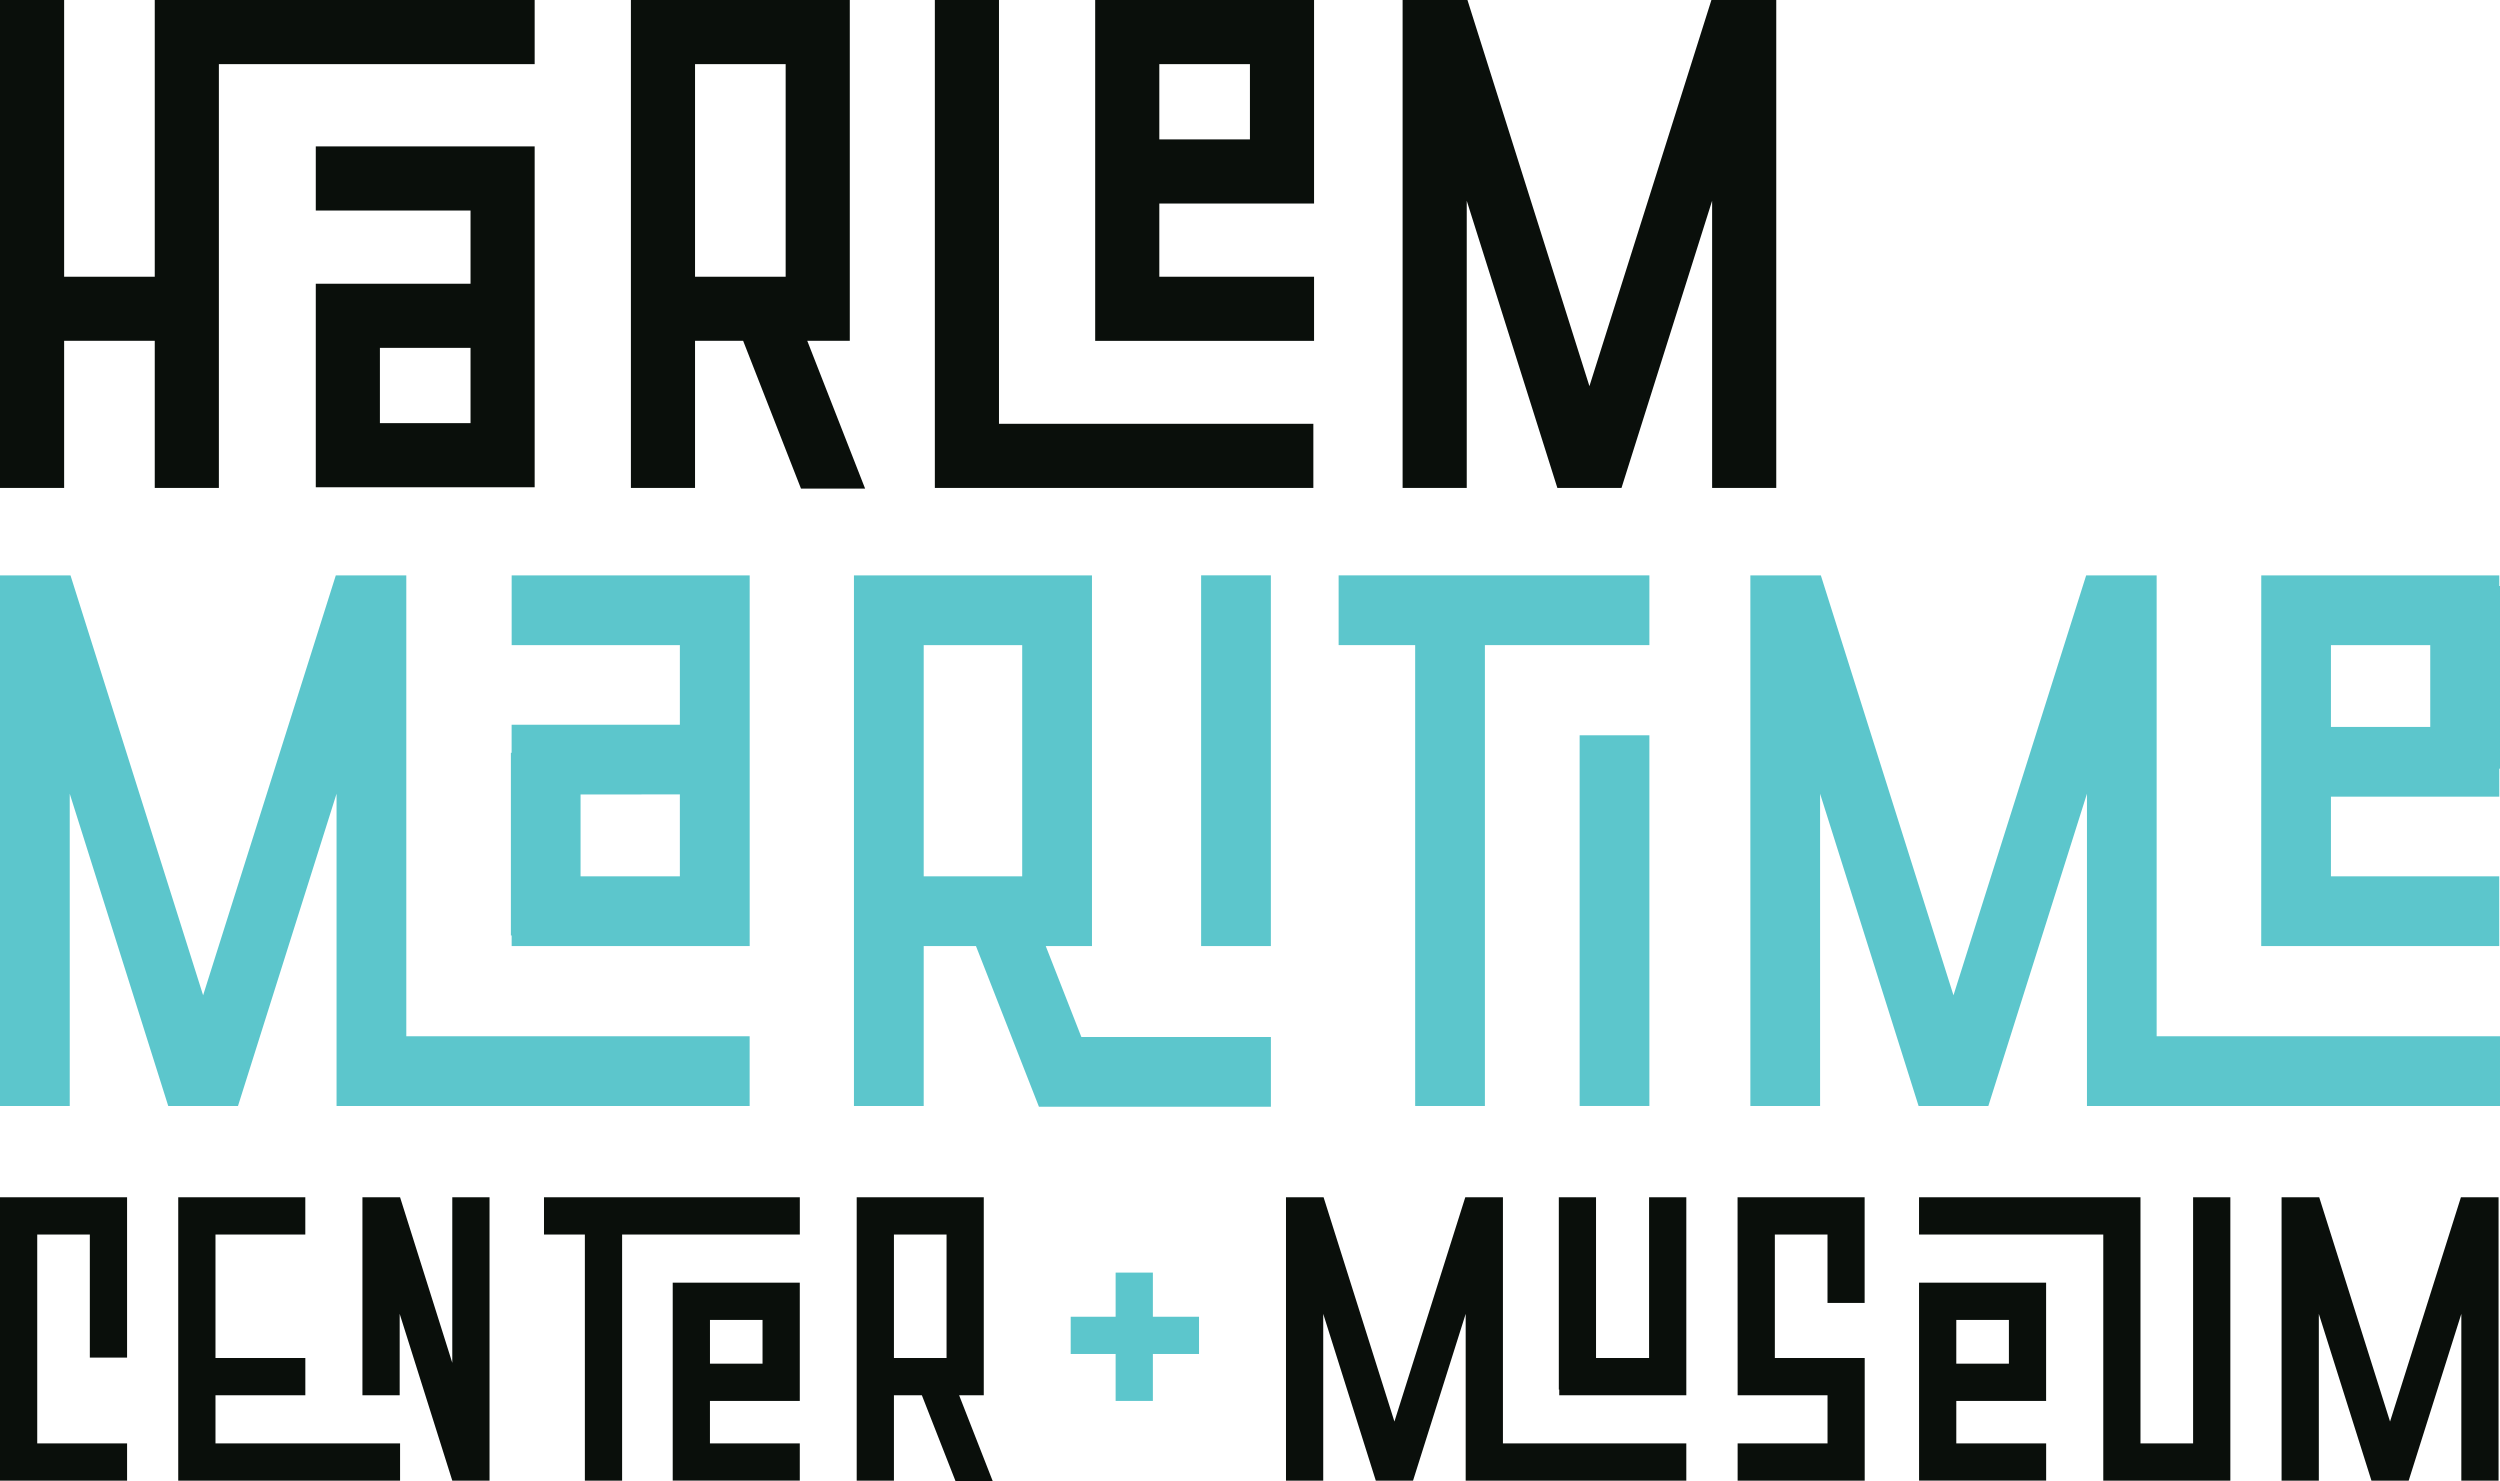 <svg xmlns="http://www.w3.org/2000/svg" width="263.628" height="156.178"><g data-name="Group 49" fill="#0a0f0b"><path data-name="Path 81" d="M0 51.455V0h6.763v29.182h9.556V0h40.062v6.763h-33.3v44.692h-6.762V35.941H6.763v15.51zm56.381-.073H33.3V29.918h16.318v-7.719H33.3v-6.758h23.081zm-6.763-6.763v-7.938h-9.556v7.938z"/><g data-name="Group 48"><path data-name="Path 82" d="M66.53 0h23.082v35.941h-4.484l6.1 15.585h-6.762l-6.1-15.585h-5.073v15.51H66.53zm16.319 29.182V6.763h-9.556v22.419z"/><path data-name="Path 83" d="M138.495 51.455H98.581V0h6.763v44.692h33.151zm.074-15.51h-23.081V0h23.081v21.464h-16.318v7.718h16.318zm-6.762-21.244V6.763h-9.556v7.938z"/><path data-name="Path 84" d="M154.744 0l12.863 40.723L180.471 0h6.837v51.455h-6.763V21.169l-9.556 30.286h-6.763l-9.556-30.286v30.286h-6.763V0z"/></g></g><g data-name="Group 50" fill="#5cc6cc"><path data-name="Path 85" d="M0 116.629V60.673h7.433l13.986 44.283 13.993-44.283h7.433v48.6h36.206v7.355H35.49V83.697l-10.394 32.932h-7.355L7.354 83.697v32.932zm53.873-17.982V79.382h.078v-2.955h17.742v-8.4H53.955v-7.354h25.1v39.09h-25.1v-1.119zm7.348-14.872v8.636h10.472v-8.638z"/><path data-name="Path 86" d="M90.05 116.629V60.673h25.1v39.09h-4.875l3.756 9.587h19.987v7.355h-24.462l-6.639-16.941h-5.511v16.863zm17.742-24.217V68.031H97.406v24.381zm26.222-31.739v39.09h-7.355v-39.09z"/><path data-name="Path 87" d="M141.16 60.673h32.77v7.355h-17.346v48.6h-7.353v-48.6h-8.071zm25.415 16.864h7.355v39.089h-7.355z"/><path data-name="Path 88" d="M184.578 116.629V60.673h7.432l13.987 44.283 13.993-44.283h7.432v48.6h36.206v7.355h-43.555V83.697l-10.4 32.932h-7.355L191.93 83.697v32.932zm53.875-55.956h25.1v1.119h.078v19.265h-.078v2.955h-17.752v8.4h17.748v7.355h-25.1zm7.348 7.355v8.631h10.472v-8.631z"/></g><g data-name="Group 51" fill="#0a0f0b"><path data-name="Path 89" d="M0 156.136v-29.883h13.4v16.907H9.473v-12.98H3.926v22.029h9.475v3.927z"/><path data-name="Path 90" d="M18.795 126.253h13.4v3.927h-9.472v13.022h9.475v3.928h-9.475v5.078h19.465v3.927H18.795zm19.424 20.877v-20.877h3.969l5.506 17.46v-17.46h3.928v29.883h-3.928l-5.547-17.588v8.583z"/><path data-name="Path 91" d="M57.365 130.18v-3.927h26.977v3.927h-18.74v25.956h-3.927V130.18zm13.574 5.079h13.4v12.468h-9.475v4.481h9.475v3.927h-13.4zm3.928 3.927v4.613h5.543v-4.61z"/><path data-name="Path 92" d="M90.34 126.253h13.4v20.877h-2.6l3.541 9.047h-3.924l-3.546-9.047h-2.945v9.005H90.34zm9.475 16.949V130.18h-5.548v13.022z"/></g><path data-name="Path 93" d="M112.906 142.779v-3.927h4.738v-4.655h3.928v4.655h4.867v3.927h-4.867v4.95h-3.928v-4.95z" fill="#5cc6cc"/><g data-name="Group 52" fill="#0a0f0b"><path data-name="Path 94" d="M139.573 126.253l7.47 23.651 7.473-23.651h3.97v25.956h19.337v3.927h-23.265v-17.589l-5.551 17.588h-3.928l-5.543-17.588v17.588h-3.927v-29.882zm24.806 20.279v-20.279h3.924v16.949h5.594v-16.949h3.927v20.877h-13.4v-.6z"/><path data-name="Path 95" d="M183.228 126.253h13.4v11.144h-3.916v-7.217h-5.552v13.022h9.475v12.934h-13.4v-3.927h9.48v-5.078h-9.48z"/><path data-name="Path 96" d="M202.364 130.18v-3.927h23.352v25.956h5.548v-25.956h3.929v29.883h-13.4V130.18zm0 5.079h13.4v12.468h-9.471v4.481h9.475v3.927h-13.4zm3.929 3.93v4.613h5.548v-4.613z"/><path data-name="Path 97" d="M244.564 126.253l7.469 23.651 7.474-23.651h3.97v29.883h-3.927v-17.589l-5.552 17.588h-3.927l-5.548-17.588v17.588h-3.928v-29.882z"/></g></svg>